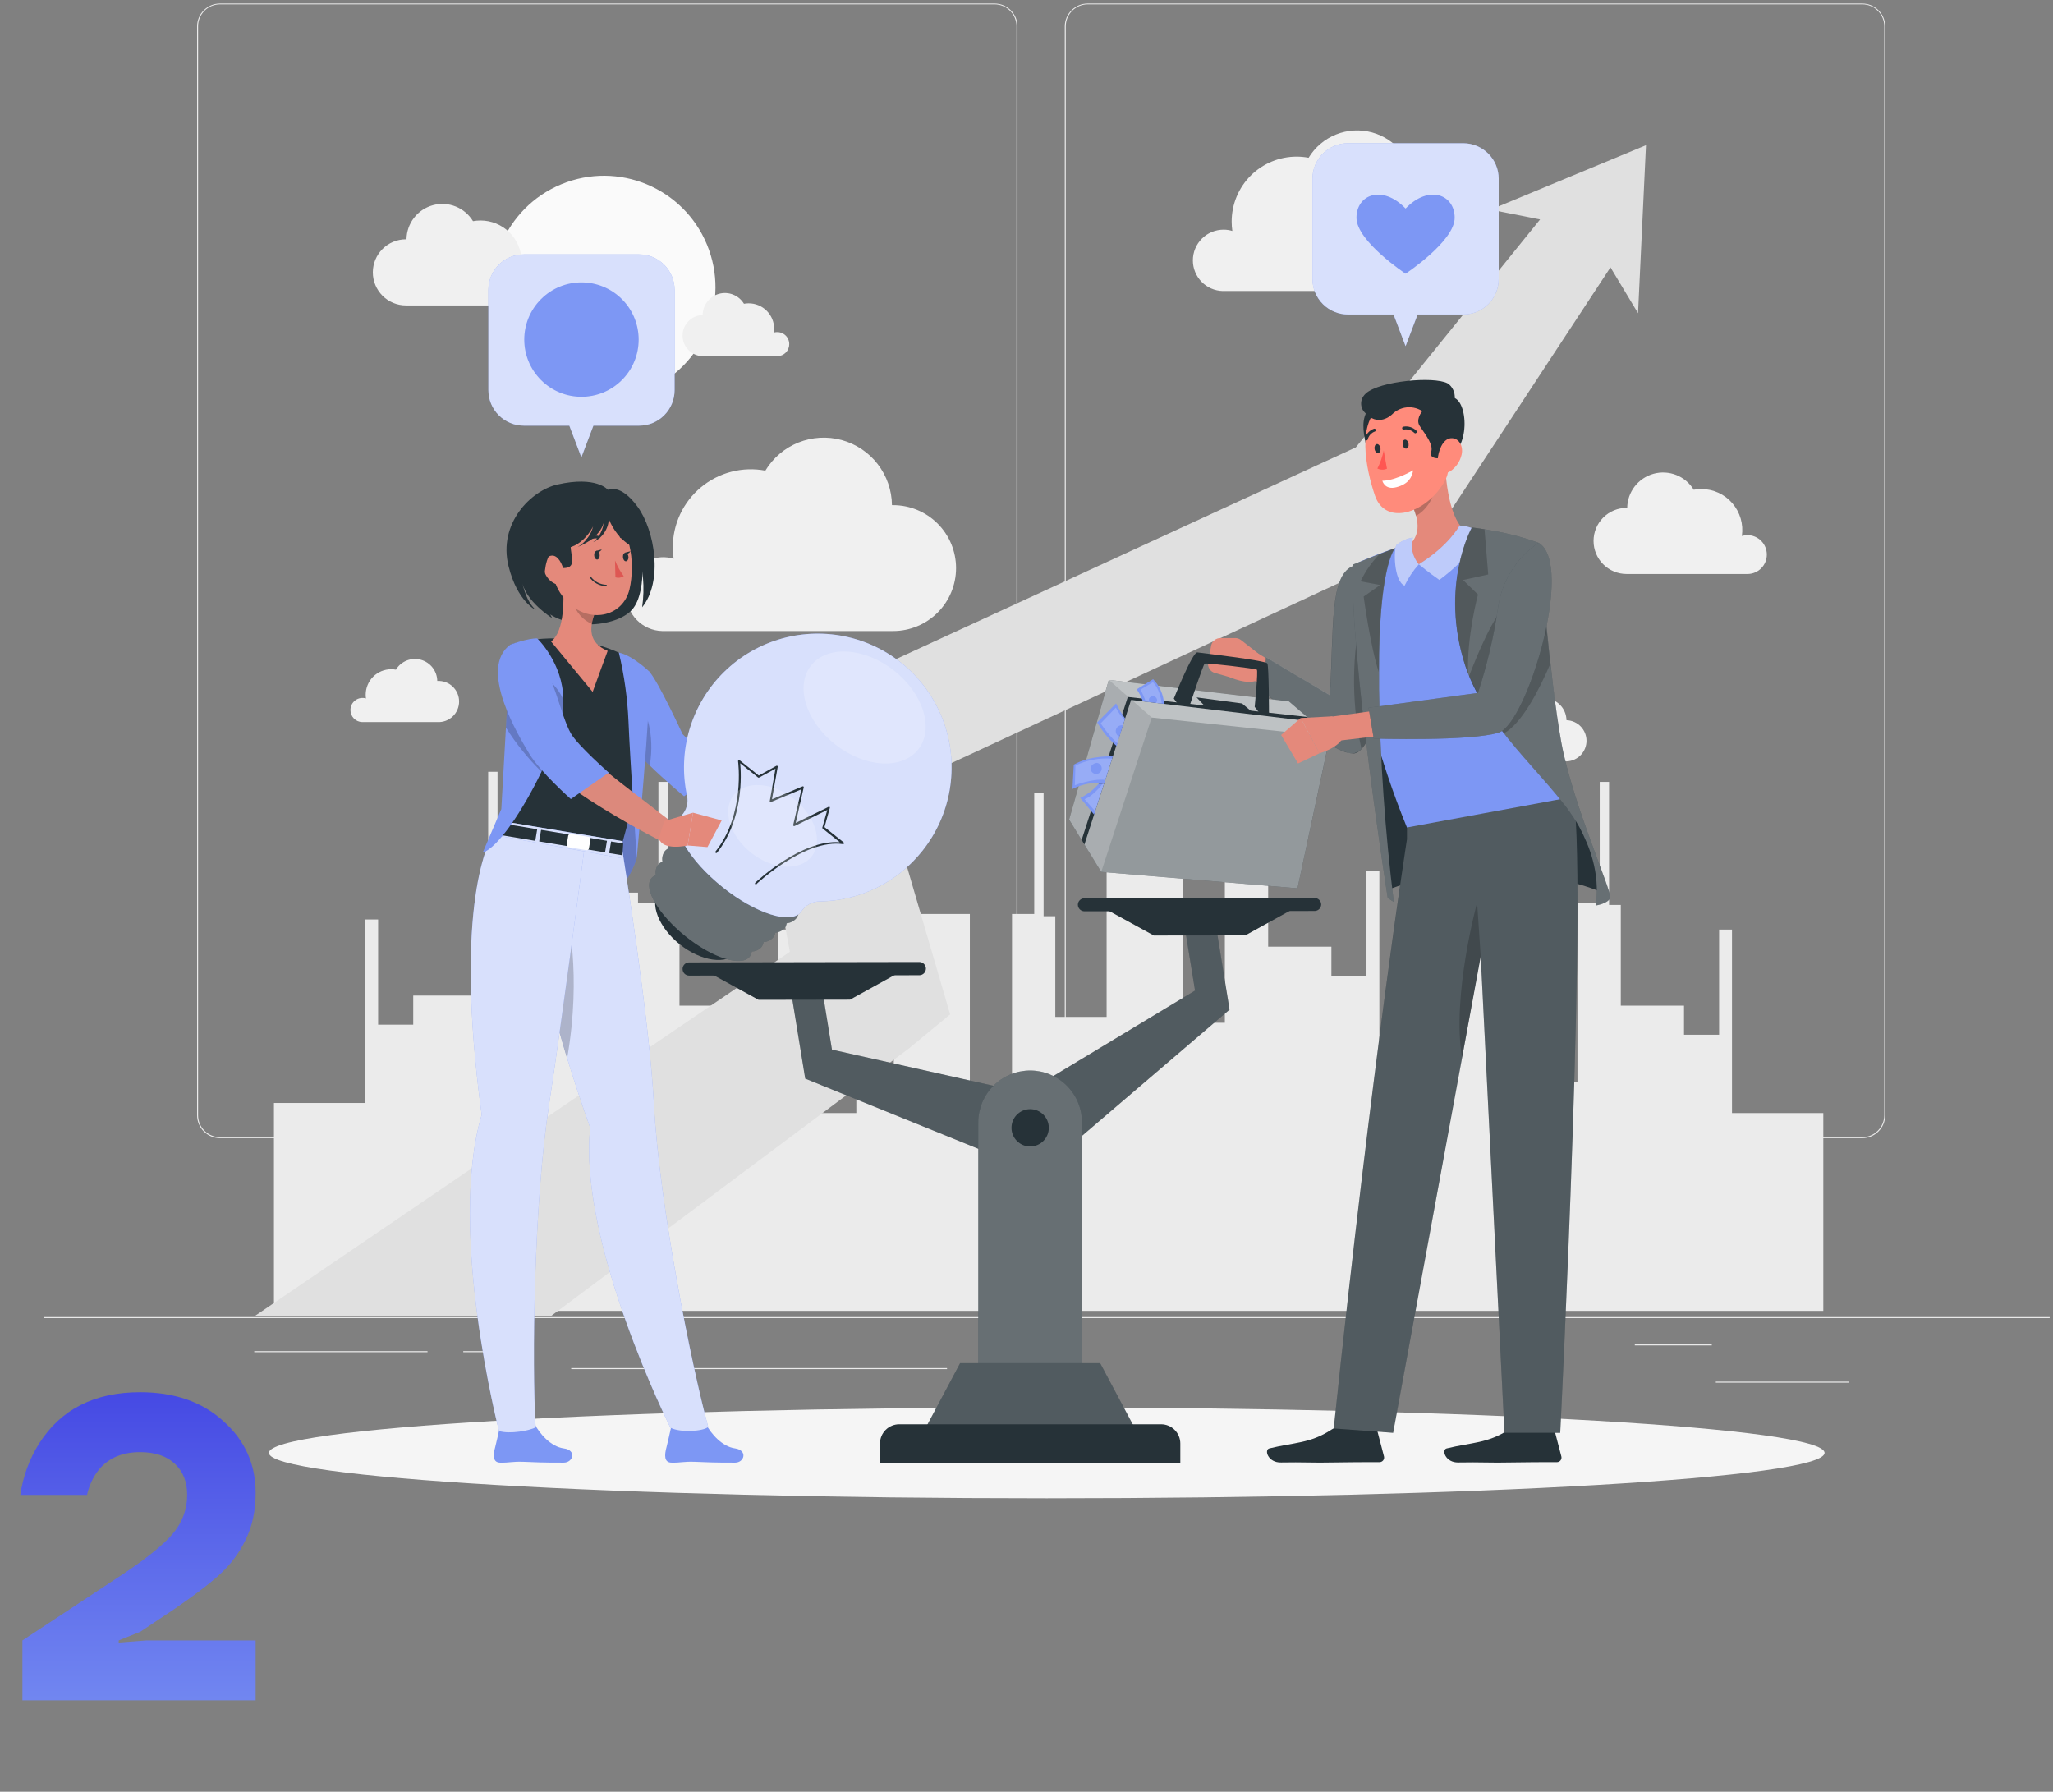 <svg width="267" height="233" viewBox="0 0 267 233" fill="none" xmlns="http://www.w3.org/2000/svg">
<rect x="0" y="0" width="267" height="233" fill="#808080" stroke="none"/>
<path d="M266.565 171.281H5.695V171.412H266.565V171.281Z" fill="#EBEBEB"/>
<path d="M240.426 179.676H223.146V179.806H240.426V179.676Z" fill="#EBEBEB"/>
<path d="M178.506 181.094H173.972V181.224H178.506V181.094Z" fill="#EBEBEB"/>
<path d="M222.624 174.834H212.612V174.964H222.624V174.834Z" fill="#EBEBEB"/>
<path d="M55.599 175.711H33.065V175.841H55.599V175.711Z" fill="#EBEBEB"/>
<path d="M63.552 175.711H60.249V175.841H63.552V175.711Z" fill="#EBEBEB"/>
<path d="M123.165 177.912H74.288V178.043H123.165V177.912Z" fill="#EBEBEB"/>
<path d="M129.347 148.011H28.605C27.816 148.009 27.059 147.695 26.502 147.136C25.944 146.578 25.631 145.821 25.631 145.032V3.416C25.638 2.631 25.954 1.881 26.511 1.328C27.068 0.775 27.82 0.464 28.605 0.463H129.347C130.137 0.463 130.895 0.777 131.454 1.335C132.013 1.894 132.327 2.652 132.327 3.442V145.032C132.327 145.822 132.013 146.579 131.454 147.138C130.895 147.697 130.137 148.011 129.347 148.011ZM28.605 0.567C27.85 0.569 27.127 0.869 26.594 1.403C26.061 1.938 25.761 2.661 25.761 3.416V145.032C25.761 145.786 26.061 146.51 26.594 147.044C27.127 147.578 27.85 147.879 28.605 147.88H129.347C130.102 147.879 130.826 147.578 131.36 147.044C131.894 146.51 132.195 145.787 132.196 145.032V3.416C132.195 2.661 131.894 1.937 131.36 1.403C130.826 0.869 130.102 0.569 129.347 0.567H28.605Z" fill="#EBEBEB"/>
<path d="M242.204 148.011H141.457C140.667 148.009 139.91 147.695 139.352 147.137C138.793 146.578 138.479 145.821 138.478 145.032V3.416C138.486 2.631 138.803 1.881 139.361 1.328C139.918 0.775 140.671 0.464 141.457 0.463H242.204C242.988 0.466 243.739 0.777 244.295 1.33C244.851 1.883 245.166 2.632 245.173 3.416V145.032C245.173 145.82 244.861 146.576 244.304 147.134C243.748 147.693 242.993 148.008 242.204 148.011ZM141.457 0.567C140.702 0.569 139.978 0.869 139.444 1.403C138.91 1.937 138.609 2.661 138.608 3.416V145.032C138.609 145.787 138.91 146.51 139.444 147.044C139.978 147.578 140.702 147.879 141.457 147.88H242.204C242.96 147.879 243.683 147.578 244.217 147.044C244.751 146.51 245.052 145.787 245.053 145.032V3.416C245.052 2.661 244.751 1.937 244.217 1.403C243.683 0.869 242.96 0.569 242.204 0.567H141.457Z" fill="#EBEBEB"/>
<path d="M237.128 170.473V144.746H225.253V120.886H223.578V134.561H219.013V130.779H210.79V117.683H209.267V101.681H208.051V117.391H205.156V140.671H199.677V117.391H189.78V137.081H179.392V113.217H177.717V126.892H173.152V123.109H164.93V110.019H163.406V94.012H162.19V109.727H159.295V133.007H153.817V109.727H143.919V132.245H137.246V119.149H135.723V103.147H134.507V118.857H131.617V142.137H126.133V118.857H116.241V142.137H111.368V144.746H102.832V120.886H101.157V134.561H96.592V130.779H88.37V117.683H86.846V101.681H85.63V117.391H82.975V116.081H73.077V117.391H67.599V116.081H64.704V100.366H63.488V116.373H61.964V129.469H53.742V133.252H49.176V119.572H47.502V143.436H35.627V170.473H237.128Z" fill="#EBEBEB"/>
<path d="M84.096 50.754C91.494 47.69 95.007 39.208 91.943 31.81C88.879 24.412 80.397 20.899 72.999 23.963C65.601 27.027 62.088 35.509 65.152 42.907C68.216 50.305 76.698 53.818 84.096 50.754Z" fill="#FAFAFA"/>
<path d="M71.022 37.194C71.022 36.525 70.757 35.884 70.284 35.412C69.811 34.939 69.171 34.674 68.502 34.674C68.257 34.675 68.012 34.712 67.777 34.783C67.815 34.526 67.834 34.266 67.834 34.006C67.833 32.591 67.27 31.235 66.269 30.235C65.268 29.235 63.912 28.674 62.497 28.674C62.168 28.674 61.84 28.704 61.516 28.762C60.99 27.897 60.197 27.226 59.257 26.851C58.317 26.476 57.28 26.418 56.303 26.684C55.326 26.95 54.462 27.527 53.842 28.327C53.222 29.128 52.879 30.108 52.866 31.121H52.787C51.647 31.121 50.554 31.573 49.748 32.38C48.941 33.186 48.488 34.279 48.488 35.42C48.488 36.56 48.941 37.653 49.748 38.46C50.554 39.266 51.647 39.719 52.787 39.719H68.575C69.232 39.7 69.855 39.425 70.312 38.954C70.769 38.482 71.024 37.85 71.022 37.194Z" fill="#F0F0F0"/>
<path d="M229.782 72.114C229.782 71.783 229.717 71.456 229.59 71.15C229.463 70.844 229.278 70.566 229.044 70.332C228.81 70.098 228.532 69.913 228.226 69.786C227.921 69.659 227.593 69.594 227.262 69.594C227.016 69.594 226.772 69.629 226.537 69.699C226.649 68.941 226.596 68.168 226.381 67.432C226.167 66.696 225.797 66.016 225.296 65.436C224.795 64.857 224.174 64.392 223.477 64.075C222.78 63.757 222.023 63.593 221.257 63.594C220.928 63.594 220.599 63.625 220.276 63.688C219.75 62.823 218.957 62.152 218.017 61.777C217.076 61.402 216.039 61.343 215.063 61.609C214.086 61.876 213.222 62.453 212.602 63.253C211.982 64.054 211.639 65.034 211.625 66.046H211.547C210.407 66.046 209.313 66.499 208.507 67.306C207.701 68.112 207.248 69.205 207.248 70.346C207.248 71.486 207.701 72.579 208.507 73.385C209.313 74.192 210.407 74.645 211.547 74.645H227.335C227.993 74.627 228.618 74.352 229.075 73.879C229.532 73.406 229.786 72.772 229.782 72.114Z" fill="#F0F0F0"/>
<path d="M155.137 33.854C155.138 32.797 155.559 31.783 156.308 31.035C157.056 30.288 158.07 29.868 159.128 29.868C159.515 29.867 159.9 29.924 160.271 30.035C160.212 29.629 160.182 29.219 160.182 28.809C160.183 26.571 161.073 24.424 162.656 22.841C164.239 21.259 166.385 20.369 168.624 20.367C169.149 20.368 169.673 20.417 170.189 20.514C171.02 19.143 172.274 18.081 173.762 17.487C175.25 16.893 176.892 16.799 178.438 17.221C179.984 17.642 181.35 18.555 182.331 19.823C183.312 21.09 183.854 22.642 183.874 24.244H183.994C185.798 24.244 187.528 24.96 188.803 26.236C190.078 27.511 190.795 29.241 190.795 31.045C190.795 32.849 190.078 34.578 188.803 35.854C187.528 37.129 185.798 37.846 183.994 37.846H159.013C157.974 37.818 156.986 37.386 156.262 36.64C155.538 35.894 155.134 34.894 155.137 33.854Z" fill="#F0F0F0"/>
<path d="M81.452 77.258C81.452 76.512 81.626 75.776 81.961 75.109C82.295 74.443 82.781 73.863 83.378 73.417C83.976 72.97 84.67 72.67 85.404 72.539C86.139 72.407 86.893 72.45 87.609 72.661C87.538 72.174 87.501 71.683 87.499 71.19C87.497 69.696 87.825 68.22 88.459 66.867C89.093 65.515 90.018 64.319 91.168 63.365C92.317 62.411 93.663 61.722 95.11 61.349C96.557 60.975 98.068 60.926 99.536 61.204C100.532 59.55 102.041 58.267 103.833 57.549C105.625 56.831 107.602 56.717 109.465 57.224C111.327 57.732 112.973 58.833 114.153 60.361C115.333 61.889 115.982 63.761 116.002 65.691H116.153C118.324 65.691 120.406 66.553 121.941 68.089C123.477 69.624 124.339 71.706 124.339 73.877C124.339 76.048 123.477 78.13 121.941 79.665C120.406 81.201 118.324 82.063 116.153 82.063H86.111C84.861 82.029 83.674 81.507 82.803 80.609C81.933 79.712 81.448 78.509 81.452 77.258Z" fill="#F0F0F0"/>
<path d="M102.645 44.742C102.644 44.501 102.587 44.263 102.479 44.047C102.37 43.831 102.213 43.644 102.02 43.499C101.827 43.354 101.604 43.255 101.366 43.211C101.129 43.167 100.885 43.179 100.652 43.245C100.673 43.086 100.684 42.925 100.684 42.765C100.684 42.329 100.599 41.897 100.432 41.494C100.266 41.091 100.022 40.725 99.713 40.417C99.405 40.108 99.039 39.864 98.636 39.697C98.233 39.531 97.801 39.446 97.365 39.446C97.161 39.447 96.956 39.466 96.755 39.504C96.429 38.965 95.937 38.547 95.352 38.313C94.767 38.079 94.122 38.042 93.514 38.208C92.907 38.373 92.37 38.733 91.985 39.231C91.6 39.73 91.388 40.34 91.381 40.97H91.329C90.64 41 89.99 41.295 89.513 41.793C89.037 42.291 88.77 42.954 88.77 43.644C88.77 44.333 89.037 44.996 89.513 45.494C89.99 45.992 90.64 46.287 91.329 46.318H101.122C101.532 46.307 101.921 46.136 102.205 45.841C102.49 45.546 102.648 45.152 102.645 44.742Z" fill="#F0F0F0"/>
<path d="M45.576 92.325C45.576 92.081 45.634 91.84 45.743 91.622C45.853 91.404 46.013 91.214 46.209 91.069C46.405 90.923 46.633 90.826 46.874 90.784C47.114 90.742 47.361 90.757 47.595 90.828C47.572 90.667 47.56 90.505 47.559 90.343C47.559 89.907 47.645 89.476 47.812 89.074C47.978 88.671 48.223 88.306 48.531 87.998C48.839 87.69 49.205 87.447 49.608 87.28C50.01 87.114 50.442 87.029 50.877 87.03C51.082 87.028 51.287 87.047 51.487 87.087C51.815 86.549 52.308 86.132 52.892 85.899C53.477 85.666 54.122 85.63 54.729 85.796C55.336 85.961 55.873 86.32 56.259 86.817C56.644 87.314 56.858 87.924 56.867 88.553H56.914C57.275 88.537 57.635 88.594 57.974 88.722C58.312 88.849 58.621 89.043 58.882 89.293C59.143 89.543 59.351 89.843 59.493 90.175C59.635 90.508 59.708 90.865 59.708 91.227C59.708 91.588 59.635 91.946 59.493 92.278C59.351 92.611 59.143 92.911 58.882 93.161C58.621 93.411 58.312 93.605 57.974 93.732C57.635 93.859 57.275 93.917 56.914 93.901H47.1C46.69 93.89 46.301 93.719 46.016 93.424C45.731 93.13 45.573 92.735 45.576 92.325Z" fill="#F0F0F0"/>
<path d="M192.441 97.438C192.441 97.023 192.606 96.625 192.9 96.331C193.193 96.038 193.592 95.873 194.007 95.873C194.159 95.871 194.31 95.894 194.455 95.941C194.432 95.78 194.42 95.618 194.419 95.455C194.419 95.02 194.505 94.588 194.671 94.186C194.838 93.784 195.083 93.418 195.391 93.111C195.699 92.803 196.065 92.559 196.468 92.393C196.87 92.227 197.302 92.141 197.737 92.142C197.942 92.141 198.146 92.159 198.348 92.194C198.675 91.657 199.168 91.24 199.752 91.007C200.337 90.774 200.982 90.737 201.589 90.903C202.196 91.068 202.733 91.427 203.119 91.924C203.504 92.422 203.718 93.031 203.727 93.66H203.774C204.462 93.691 205.113 93.986 205.589 94.484C206.066 94.982 206.332 95.645 206.332 96.334C206.332 97.024 206.066 97.687 205.589 98.185C205.113 98.683 204.462 98.978 203.774 99.008H193.965C193.556 98.997 193.168 98.827 192.883 98.534C192.598 98.24 192.44 97.847 192.441 97.438Z" fill="#F0F0F0"/>
<path d="M209.45 34.768L187.141 68.733L186.16 70.225L184.219 71.128L115.182 103.21L122.007 126.573L123.567 131.916L118.156 136.382L71.581 171.203H33.045L102.723 123.777L98.502 100.794L97.355 94.538L102.749 92.055L176.33 58.178L200.294 28.538L193.861 27.265L214.068 18.881L213.034 40.736L209.45 34.768Z" fill="#E0E0E0"/>
<path d="M136.131 194.843C192 194.843 237.291 192.199 237.291 188.937C237.291 185.675 192 183.031 136.131 183.031C80.262 183.031 34.971 185.675 34.971 188.937C34.971 192.199 80.262 194.843 136.131 194.843Z" fill="#F5F5F5"/>
<path d="M157.902 118.936L153.916 119.582L155.418 128.817L133.349 142.127L108.201 136.497L106.698 127.262L102.707 127.909L104.721 140.269L134.94 152.52L134.956 152.64L135.044 152.562L135.154 152.609L135.133 152.489L159.91 131.296L157.902 118.936Z" fill="#263238"/>
<path opacity="0.2" d="M157.902 118.936L153.916 119.582L155.418 128.817L133.349 142.127L108.201 136.497L106.698 127.262L102.707 127.909L104.721 140.269L134.94 152.52L134.956 152.64L135.044 152.562L135.154 152.609L135.133 152.489L159.91 131.296L157.902 118.936Z" fill="white"/>
<path d="M161.951 121.643L150.06 121.658L143.179 117.886L168.822 117.85L161.951 121.643Z" fill="#263238"/>
<path d="M170.967 118.465L141.04 118.507C140.811 118.507 140.592 118.416 140.431 118.255C140.269 118.093 140.179 117.874 140.179 117.646C140.184 117.423 140.277 117.21 140.437 117.054C140.596 116.898 140.811 116.811 141.034 116.811L170.961 116.77C171.19 116.771 171.408 116.862 171.57 117.023C171.732 117.184 171.825 117.402 171.827 117.63C171.821 117.854 171.727 118.066 171.566 118.222C171.406 118.378 171.19 118.465 170.967 118.465Z" fill="#263238"/>
<path d="M98.653 130.021L110.549 130L117.415 126.207L91.772 126.249L98.653 130.021Z" fill="#263238"/>
<path d="M89.632 126.87L119.559 126.823C119.787 126.822 120.005 126.731 120.167 126.57C120.328 126.408 120.419 126.19 120.42 125.962C120.42 125.734 120.329 125.515 120.168 125.354C120.007 125.192 119.788 125.102 119.559 125.102L89.627 125.154C89.514 125.154 89.403 125.176 89.299 125.219C89.194 125.263 89.1 125.326 89.02 125.406C88.941 125.486 88.878 125.581 88.835 125.686C88.792 125.79 88.771 125.902 88.772 126.015C88.772 126.127 88.794 126.239 88.837 126.343C88.88 126.447 88.944 126.542 89.024 126.621C89.104 126.701 89.199 126.764 89.303 126.807C89.408 126.849 89.52 126.871 89.632 126.87Z" fill="#263238"/>
<path d="M140.716 179.749H127.229V145.956C127.231 144.167 127.942 142.453 129.207 141.189C130.472 139.925 132.187 139.215 133.976 139.215C135.763 139.215 137.478 139.925 138.742 141.189C140.006 142.453 140.716 144.168 140.716 145.956V179.749Z" fill="#263238"/>
<path opacity="0.3" d="M140.716 179.749H127.229V145.956C127.231 144.167 127.942 142.453 129.207 141.189C130.472 139.925 132.187 139.215 133.976 139.215C135.763 139.215 137.478 139.925 138.742 141.189C140.006 142.453 140.716 144.168 140.716 145.956V179.749Z" fill="white"/>
<path d="M147.869 186.266H120.076L124.866 177.271H143.08L147.869 186.266Z" fill="#263238"/>
<path opacity="0.2" d="M147.869 186.266H120.076L124.866 177.271H143.08L147.869 186.266Z" fill="white"/>
<path d="M116.951 185.217H150.999C151.664 185.217 152.301 185.481 152.77 185.95C153.24 186.42 153.504 187.057 153.504 187.721V190.215H114.446V187.721C114.446 187.057 114.71 186.42 115.18 185.95C115.649 185.481 116.286 185.217 116.951 185.217Z" fill="#263238"/>
<path d="M133.975 149.09C135.315 149.09 136.401 148.004 136.401 146.664C136.401 145.324 135.315 144.238 133.975 144.238C132.635 144.238 131.549 145.324 131.549 146.664C131.549 148.004 132.635 149.09 133.975 149.09Z" fill="#263238"/>
<path d="M175.308 18.625H190.297C191.521 18.625 192.694 19.111 193.559 19.976C194.424 20.841 194.91 22.014 194.91 23.237V36.281C194.91 36.887 194.791 37.487 194.56 38.047C194.328 38.607 193.989 39.117 193.561 39.545C193.132 39.974 192.624 40.314 192.064 40.547C191.504 40.779 190.904 40.898 190.297 40.898H184.365L182.8 45.015L181.235 40.898H175.308C174.083 40.898 172.909 40.412 172.043 39.546C171.177 38.68 170.69 37.505 170.69 36.281V23.237C170.69 22.631 170.81 22.031 171.042 21.471C171.274 20.911 171.614 20.402 172.043 19.974C172.472 19.546 172.981 19.206 173.541 18.975C174.101 18.743 174.702 18.624 175.308 18.625Z" fill="#7D97F4"/>
<path opacity="0.7" d="M175.308 18.625H190.297C191.521 18.625 192.694 19.111 193.559 19.976C194.424 20.841 194.91 22.014 194.91 23.237V36.281C194.91 36.887 194.791 37.487 194.56 38.047C194.328 38.607 193.989 39.117 193.561 39.545C193.132 39.974 192.624 40.314 192.064 40.547C191.504 40.779 190.904 40.898 190.297 40.898H184.365L182.8 45.015L181.235 40.898H175.308C174.083 40.898 172.909 40.412 172.043 39.546C171.177 38.68 170.69 37.505 170.69 36.281V23.237C170.69 22.631 170.81 22.031 171.042 21.471C171.274 20.911 171.614 20.402 172.043 19.974C172.472 19.546 172.981 19.206 173.541 18.975C174.101 18.743 174.702 18.624 175.308 18.625Z" fill="white"/>
<path d="M182.8 27.118C179.79 23.987 176.414 25.276 176.414 28.323C176.414 31.37 182.8 35.591 182.8 35.591C182.8 35.591 189.186 31.375 189.186 28.323C189.186 25.271 185.811 23.987 182.8 27.118Z" fill="#7D97F4"/>
<path d="M83.122 33.082H68.132C67.526 33.081 66.926 33.2 66.365 33.432C65.805 33.663 65.296 34.003 64.867 34.431C64.439 34.859 64.098 35.368 63.866 35.928C63.634 36.488 63.515 37.088 63.515 37.694V50.738C63.515 51.962 64.001 53.137 64.867 54.003C65.733 54.869 66.907 55.355 68.132 55.355H74.043L75.609 59.472L77.174 55.355H83.122C83.728 55.355 84.328 55.236 84.888 55.004C85.448 54.771 85.956 54.431 86.385 54.002C86.813 53.574 87.153 53.065 87.384 52.504C87.616 51.944 87.734 51.344 87.734 50.738V37.694C87.734 37.089 87.615 36.489 87.383 35.929C87.151 35.37 86.811 34.861 86.383 34.433C85.955 34.005 85.446 33.665 84.887 33.433C84.327 33.201 83.727 33.082 83.122 33.082Z" fill="#7D97F4"/>
<path opacity="0.7" d="M83.122 33.082H68.132C67.526 33.081 66.926 33.2 66.365 33.432C65.805 33.663 65.296 34.003 64.867 34.431C64.439 34.859 64.098 35.368 63.866 35.928C63.634 36.488 63.515 37.088 63.515 37.694V50.738C63.515 51.962 64.001 53.137 64.867 54.003C65.733 54.869 66.907 55.355 68.132 55.355H74.043L75.609 59.472L77.174 55.355H83.122C83.728 55.355 84.328 55.236 84.888 55.004C85.448 54.771 85.956 54.431 86.385 54.002C86.813 53.574 87.153 53.065 87.384 52.504C87.616 51.944 87.734 51.344 87.734 50.738V37.694C87.734 37.089 87.615 36.489 87.383 35.929C87.151 35.37 86.811 34.861 86.383 34.433C85.955 34.005 85.446 33.665 84.887 33.433C84.327 33.201 83.727 33.082 83.122 33.082Z" fill="white"/>
<path d="M74.847 47.483C74.748 47.483 74.65 47.462 74.559 47.42C74.469 47.379 74.389 47.318 74.325 47.243L71.403 43.805C71.286 43.666 71.228 43.487 71.243 43.306C71.257 43.125 71.343 42.957 71.481 42.839C71.62 42.722 71.799 42.664 71.98 42.679C72.161 42.693 72.329 42.779 72.447 42.918L74.847 45.745L78.807 41.081C78.864 41.009 78.934 40.949 79.015 40.905C79.095 40.861 79.183 40.833 79.275 40.824C79.366 40.815 79.458 40.824 79.546 40.851C79.634 40.878 79.715 40.922 79.785 40.982C79.855 41.041 79.912 41.114 79.954 41.196C79.995 41.278 80.02 41.367 80.026 41.458C80.032 41.55 80.019 41.642 79.989 41.728C79.959 41.815 79.912 41.895 79.85 41.963L75.374 47.243C75.308 47.318 75.227 47.379 75.136 47.42C75.046 47.462 74.947 47.483 74.847 47.483Z" fill="white"/>
<path d="M80.882 49.423C83.788 46.517 83.788 41.807 80.882 38.901C77.977 35.996 73.266 35.996 70.361 38.901C67.455 41.807 67.455 46.517 70.361 49.423C73.266 52.328 77.977 52.328 80.882 49.423Z" fill="#7D97F4"/>
<path d="M164.106 87.915L164.304 85.505L161.393 83.23C161.18 83.064 160.917 82.974 160.647 82.975H158.706C158.422 82.976 158.147 83.076 157.929 83.258C157.711 83.44 157.563 83.692 157.511 83.971L157.125 86.126C157.071 86.423 157.13 86.729 157.29 86.985C157.45 87.241 157.7 87.427 157.991 87.508L159.812 88.03C159.866 88.045 159.918 88.065 159.968 88.088C160.417 88.26 163.193 89.413 164.106 87.915Z" fill="#E4897B"/>
<path d="M168.906 88.063L163.277 84.797L162.39 88.037L167.586 91.277L168.906 88.063Z" fill="#E4897B"/>
<path d="M180.426 76.636C181.25 78.874 180.139 95.648 176.555 97.829C174.139 99.306 164.294 89.81 164.294 89.81L164.649 85.485L172.96 90.42C173.482 81.248 172.96 75.06 175.845 73.647L180.426 76.636Z" fill="#263238"/>
<path opacity="0.3" d="M180.133 87.332C179.57 91.584 178.568 95.815 177.06 97.396C176.906 97.558 176.731 97.699 176.538 97.814C176.323 97.912 176.09 97.966 175.854 97.973C175.617 97.979 175.381 97.937 175.161 97.85C171.608 96.853 164.304 89.794 164.304 89.794L164.658 85.469L172.97 90.405C173.492 81.233 172.97 75.045 175.855 73.631L180.425 76.636C180.843 77.747 180.765 82.553 180.133 87.332Z" fill="white"/>
<path opacity="0.2" d="M180.134 87.332C179.57 91.585 178.569 95.816 177.061 97.397C175.856 91.904 175.782 86.224 176.842 80.701L180.134 87.332Z" fill="black"/>
<path d="M208.204 115.981C208.204 115.981 195.16 110.242 180.551 115.679C180.551 115.679 176.758 84.745 176.852 80.472C176.946 76.199 199.59 76.418 199.59 76.418C199.59 76.418 200.732 88.814 202.527 96.244C204.322 103.674 208.887 114.505 208.204 115.981Z" fill="#263238"/>
<path d="M174.144 185.591L178.678 185.471C178.759 185.469 178.839 185.495 178.905 185.544C178.97 185.593 179.017 185.663 179.038 185.742L179.992 189.394C180.015 189.482 180.018 189.575 180 189.664C179.982 189.753 179.944 189.837 179.889 189.91C179.833 189.982 179.762 190.041 179.681 190.082C179.599 190.123 179.51 190.145 179.419 190.146C177.785 190.146 175.417 190.146 173.361 190.187C170.961 190.25 169.432 190.13 166.61 190.187C164.909 190.234 164.372 188.528 165.081 188.356C168.3 187.563 170.408 187.719 173.152 185.919C173.447 185.722 173.79 185.608 174.144 185.591Z" fill="#263238"/>
<path d="M197.21 185.591L201.744 185.471C201.826 185.469 201.906 185.495 201.971 185.544C202.036 185.593 202.083 185.663 202.104 185.742L203.059 189.394C203.083 189.482 203.086 189.574 203.069 189.664C203.052 189.753 203.014 189.837 202.959 189.91C202.904 189.982 202.833 190.041 202.752 190.082C202.671 190.123 202.581 190.145 202.49 190.146C200.852 190.146 198.483 190.146 196.427 190.187C194.027 190.25 192.499 190.13 189.681 190.187C187.975 190.234 187.438 188.528 188.147 188.356C191.372 187.563 193.474 187.719 196.219 185.919C196.513 185.722 196.856 185.609 197.21 185.591Z" fill="#263238"/>
<path d="M204.478 102.516C206.659 111.97 202.912 186.328 202.912 186.328H195.665L192.572 124.361L181.182 186.328L173.455 185.764C178.506 137.764 182.977 109.105 182.977 109.105V105.453L204.478 102.516Z" fill="#263238"/>
<path opacity="0.2" d="M173.455 185.763L181.187 186.326L190.146 137.544L192.572 124.36L195.665 186.326H202.912C202.912 186.326 206.659 111.968 204.478 102.52L182.982 105.478V109.13C182.982 109.13 178.511 137.758 173.455 185.763Z" fill="white"/>
<path d="M201.41 91.382C201.535 91.982 201.66 92.566 201.785 93.13L201.989 94.022C202.135 94.643 202.276 95.253 202.417 95.832C202.49 96.125 202.558 96.417 202.631 96.699C203.46 100.106 204.149 102.579 204.311 103.674L182.977 107.608C181.996 105.219 181.156 102.912 180.436 100.763C180.347 100.502 180.258 100.241 180.18 99.98C179.998 99.433 179.831 98.895 179.658 98.363C179.575 98.092 179.497 97.841 179.413 97.549C179.257 97.027 179.105 96.505 178.964 95.984C178.886 95.697 178.808 95.415 178.74 95.133C175.041 81.208 176.518 73.22 176.518 73.22C178.093 72.488 179.712 71.852 181.364 71.316C181.709 71.196 182.069 71.097 182.408 70.987C185.398 70.257 188.427 69.7 191.481 69.318C192.06 69.239 192.644 69.177 193.224 69.125H193.307C193.999 69.065 194.696 69.145 195.356 69.361C196.016 69.576 196.626 69.922 197.149 70.378C197.673 70.835 198.099 71.391 198.402 72.016C198.706 72.641 198.881 73.32 198.916 74.013C199.078 76.899 199.38 79.752 199.761 82.429C200.163 85.299 200.658 88.022 201.18 90.5C201.222 90.73 201.269 90.954 201.316 91.173L201.41 91.382Z" fill="#7D97F4"/>
<path d="M187.898 59.211C187.94 62.294 188.472 67.814 190.809 69.207C190.809 69.207 185.957 73.35 184.548 73.381C183.557 73.381 182.18 71.696 182.18 71.696C185.122 70.027 184.554 67.627 183.562 65.508L187.898 59.211Z" fill="#E4897B"/>
<path opacity="0.2" d="M186.129 61.777L183.557 65.503C183.799 66.006 183.996 66.53 184.146 67.068C185.294 66.546 186.645 64.71 186.51 63.363C186.479 62.816 186.35 62.279 186.129 61.777Z" fill="black"/>
<path d="M184.521 73.386C184.521 73.386 185.768 74.43 187.193 75.416C188.789 74.242 192.483 71.206 191.92 69.056C191.575 68.461 189.833 68.336 189.833 68.336C189.833 68.336 188.429 70.986 184.521 73.386Z" fill="#7D97F4"/>
<path d="M184.522 73.386C183.774 74.22 183.15 75.156 182.67 76.167C181.245 75.546 181.224 71.383 181.626 70.856C182.238 70.365 182.965 70.038 183.739 69.906C183.576 70.506 183.561 71.137 183.698 71.743C183.834 72.35 184.117 72.914 184.522 73.386Z" fill="#7D97F4"/>
<g opacity="0.5">
<path d="M184.521 73.386C184.521 73.386 185.768 74.43 187.193 75.416C188.789 74.242 192.483 71.206 191.92 69.056C191.575 68.461 189.833 68.336 189.833 68.336C189.833 68.336 188.429 70.986 184.521 73.386Z" fill="white"/>
<path d="M184.522 73.386C183.774 74.22 183.15 75.156 182.67 76.167C181.245 75.546 181.224 71.383 181.626 70.856C182.238 70.365 182.965 70.038 183.739 69.906C183.576 70.506 183.561 71.137 183.698 71.743C183.834 72.35 184.117 72.914 184.522 73.386Z" fill="white"/>
</g>
<path d="M209.414 116.759C209.127 117.52 207.536 117.755 207.536 117.755C208.136 113.399 206.643 109.929 205.449 107.644C202.47 102.051 194.111 95.748 190.955 87.635C190.814 87.286 190.689 86.936 190.574 86.592C187.172 76.157 191.43 68.592 191.43 68.592C192.003 68.665 192.562 68.743 193.089 68.832C193.49 68.894 193.876 68.967 194.247 69.035C196.247 69.385 198.213 69.908 200.122 70.6C200.122 70.6 201.577 88.491 203.059 96.562C204.541 104.634 209.696 116.002 209.414 116.759Z" fill="#263238"/>
<path opacity="0.3" d="M209.414 116.759C209.127 117.52 207.536 117.755 207.536 117.755C208.136 113.399 206.643 109.929 205.449 107.644C203.487 103.966 199.188 99.974 195.598 95.367C193.75 93.109 192.228 90.603 191.075 87.922C191.028 87.828 190.991 87.729 190.955 87.635C190.814 87.286 190.689 86.936 190.574 86.592C187.172 76.157 191.43 68.592 191.43 68.592C192.003 68.665 192.562 68.743 193.089 68.832C193.49 68.894 193.876 68.967 194.247 69.035C196.247 69.385 198.213 69.908 200.122 70.6C200.122 70.6 200.471 74.858 200.993 80.159C201.191 82.126 201.41 84.239 201.65 86.331C202.083 90.145 202.569 93.891 203.059 96.562C204.53 104.618 209.696 116.002 209.414 116.759Z" fill="white"/>
<path opacity="0.2" d="M192.218 77.315C192.218 77.315 190.726 82.851 190.934 87.635C190.793 87.286 190.668 86.936 190.553 86.592C187.152 76.157 191.409 68.592 191.409 68.592C191.983 68.665 192.541 68.743 193.068 68.832L193.548 74.707L190.272 75.427L192.218 77.315Z" fill="black"/>
<path d="M180.479 116.779L181.272 117.301C180.128 108.112 179.487 98.867 179.352 89.607C179.352 88.84 179.352 88.105 179.352 87.4C179.321 73.976 181.288 71.44 181.439 71.289L179.435 72.04L175.966 73.412C175.465 84.896 180.479 116.779 180.479 116.779Z" fill="#263238"/>
<path opacity="0.3" d="M180.479 116.779L181.272 117.301C180.128 108.112 179.487 98.867 179.352 89.607C179.352 88.84 179.352 88.105 179.352 87.4C179.321 73.976 181.288 71.44 181.439 71.289L179.435 72.04L175.966 73.412C175.465 84.896 180.479 116.779 180.479 116.779Z" fill="white"/>
<path opacity="0.2" d="M179.492 76.079L177.348 77.576C177.348 77.576 178.219 84.103 179.32 87.4C179.289 73.976 181.256 71.44 181.407 71.289L179.435 72.04C178.413 73.08 177.572 74.282 176.946 75.599L179.492 76.079Z" fill="black"/>
<path opacity="0.1" d="M199.674 78.41C199.876 79.94 200.381 81.414 201.161 82.746C200.999 81.18 200.843 79.646 200.696 78.17C200.342 78.177 199.994 78.258 199.674 78.41Z" fill="black"/>
<path opacity="0.2" d="M190.146 137.545L192.572 124.36L192.103 117.385C192.103 117.385 188.779 129.484 190.146 137.545Z" fill="black"/>
<path d="M177.702 53.628C176.982 55.001 177.447 56.759 177.65 57.896C177.854 59.034 177.995 60.557 179.096 58.674C180.196 56.79 180.264 50.054 177.702 53.628Z" fill="#263238"/>
<path d="M187.929 56.843C188.284 60.73 188.931 61.257 187.282 63.516C184.804 66.912 180.108 68.211 178.814 64.439C177.651 61.022 176.305 54.719 179.858 52.643C180.642 52.183 181.53 51.931 182.439 51.908C183.348 51.885 184.247 52.093 185.054 52.513C185.86 52.933 186.547 53.55 187.049 54.307C187.552 55.064 187.855 55.937 187.929 56.843Z" fill="#FF8B7B"/>
<path d="M187.94 59.507C185.936 59.883 186.035 59.027 186.113 58.813C186.447 57.885 185.592 56.815 184.642 55.401C183.693 53.987 186.395 51.493 188.816 51.66C191.028 51.817 191.289 58.897 187.94 59.507Z" fill="#263238"/>
<path d="M179.779 62.518C179.779 62.518 181.235 62.602 183.781 61.156C183.64 62.085 183.155 62.946 181.616 63.358C180.077 63.77 179.779 62.518 179.779 62.518Z" fill="white"/>
<path d="M190.083 59.142C189.881 60.021 189.351 60.791 188.601 61.291C187.641 61.897 186.916 60.978 186.978 59.789C187.031 58.714 187.599 57.107 188.658 56.992C189.718 56.878 190.354 58.015 190.083 59.142Z" fill="#FF8B7B"/>
<path d="M179.956 58.574C179.791 59.393 179.514 60.185 179.132 60.927C179.326 61.021 179.537 61.072 179.752 61.076C179.968 61.081 180.181 61.039 180.379 60.953L179.956 58.574Z" fill="#FF5652"/>
<path d="M188.503 50.028C187.428 48.927 180.489 49.36 178.032 50.868C176.759 51.645 176.863 52.892 177.38 53.518C179.206 55.73 181.032 53.899 181.032 53.899C181.32 53.605 181.664 53.37 182.043 53.209C182.422 53.048 182.83 52.964 183.242 52.96C183.654 52.957 184.062 53.035 184.444 53.19C184.826 53.344 185.173 53.573 185.467 53.863L189.161 52.047C189.231 51.682 189.207 51.306 189.092 50.953C188.977 50.599 188.775 50.281 188.503 50.028Z" fill="#263238"/>
<path d="M183.186 57.697C183.238 58.02 183.113 58.307 182.899 58.338C182.685 58.37 182.471 58.14 182.419 57.816C182.367 57.493 182.492 57.206 182.701 57.175C182.909 57.143 183.129 57.373 183.186 57.697Z" fill="#263238"/>
<path d="M179.529 58.272C179.587 58.595 179.456 58.882 179.248 58.919C179.039 58.955 178.82 58.715 178.768 58.397C178.716 58.078 178.841 57.786 179.049 57.75C179.258 57.713 179.477 57.953 179.529 58.272Z" fill="#263238"/>
<path d="M184.131 56.342C184.098 56.352 184.062 56.354 184.029 56.346C183.995 56.339 183.963 56.323 183.938 56.3C183.767 56.129 183.559 56 183.33 55.923C183.101 55.846 182.857 55.823 182.618 55.856C182.592 55.867 182.564 55.872 182.536 55.871C182.508 55.87 182.481 55.863 182.456 55.851C182.431 55.838 182.409 55.82 182.391 55.798C182.374 55.776 182.361 55.751 182.355 55.723C182.348 55.696 182.348 55.668 182.353 55.64C182.359 55.613 182.37 55.587 182.387 55.564C182.404 55.542 182.425 55.523 182.449 55.51C182.474 55.496 182.501 55.488 182.529 55.486C182.829 55.433 183.138 55.453 183.43 55.544C183.721 55.634 183.986 55.794 184.204 56.008C184.23 56.029 184.249 56.058 184.26 56.09C184.271 56.122 184.273 56.156 184.265 56.189C184.258 56.222 184.241 56.253 184.217 56.277C184.194 56.301 184.164 56.318 184.131 56.326V56.342Z" fill="#263238"/>
<path d="M177.744 57.27C177.708 57.28 177.67 57.28 177.634 57.27C177.61 57.263 177.587 57.251 177.568 57.235C177.548 57.219 177.532 57.199 177.52 57.177C177.507 57.154 177.5 57.13 177.497 57.105C177.494 57.08 177.497 57.054 177.504 57.03C177.584 56.737 177.733 56.468 177.94 56.245C178.146 56.023 178.403 55.853 178.688 55.752C178.713 55.744 178.738 55.741 178.764 55.743C178.789 55.745 178.814 55.753 178.837 55.765C178.859 55.777 178.879 55.794 178.895 55.814C178.91 55.834 178.922 55.857 178.928 55.882C178.936 55.906 178.938 55.93 178.936 55.955C178.933 55.98 178.926 56.004 178.915 56.025C178.903 56.047 178.887 56.066 178.868 56.082C178.849 56.098 178.827 56.11 178.803 56.117C178.574 56.2 178.37 56.34 178.208 56.522C178.046 56.704 177.931 56.923 177.874 57.16C177.863 57.188 177.846 57.212 177.823 57.231C177.8 57.25 177.773 57.264 177.744 57.27Z" fill="#263238"/>
<path d="M167.628 91.215L144.202 88.418L139.047 106.59L143.221 113.383L168.744 115.517L172.96 95.79L167.628 91.215Z" fill="#263238"/>
<path opacity="0.5" d="M139.047 106.585L140.669 109.235L141.035 109.825L143.221 113.383L168.744 115.517L172.955 95.79L170.68 93.839L169.981 93.234L167.628 91.215L144.202 88.418L139.047 106.585Z" fill="white"/>
<path opacity="0.4" d="M172.954 95.79L149.784 93.312L144.201 88.418L167.627 91.215L172.954 95.79Z" fill="white"/>
<path opacity="0.2" d="M149.784 93.312L143.221 113.383L139.047 106.585L144.202 88.418L149.784 93.312Z" fill="white"/>
<path d="M140.67 109.235L141.035 109.824L147.103 91.021L170.68 93.838L169.981 93.233L146.675 90.635L140.67 109.235Z" fill="#263238"/>
<path d="M162.755 92.507L161.528 91.479L155.617 90.691L156.697 91.829L162.755 92.507Z" fill="#263238"/>
<path d="M165.035 92.837C165.035 92.837 165.035 86.681 164.821 86.279C164.607 85.877 156.337 84.927 155.717 84.839C155.096 84.75 152.659 90.849 152.659 90.849L153.181 91.548L154.746 91.684C154.746 91.684 156.473 86.43 156.671 86.3C156.87 86.169 163.261 86.947 163.454 87.077C163.647 87.207 163.177 91.919 163.177 91.919L163.751 92.665L165.035 92.837Z" fill="#263238"/>
<path d="M140.492 103.767L142.287 105.927L142.433 105.473L143.581 101.92L143.722 101.492L143.967 100.73C143.967 100.73 143.492 101.315 142.845 101.983C142.189 102.73 141.389 103.337 140.492 103.767Z" fill="#7D97F4"/>
<path opacity="0.2" d="M141.061 103.929L142.433 105.495L143.581 101.942L143.721 101.514C143.147 102.286 142.104 103.538 141.061 103.929Z" fill="white"/>
<path opacity="0.2" d="M142.846 102.004C143.096 101.973 143.367 101.952 143.581 101.942L143.967 100.752C143.967 100.752 143.493 101.336 142.846 102.004Z" fill="black"/>
<path d="M139.647 99.437L139.475 102.604C140.748 101.952 142.186 101.692 143.607 101.858L143.748 101.414L144.635 98.66L144.729 98.373C144.729 98.373 141.869 98.174 139.647 99.437Z" fill="#7D97F4"/>
<path d="M142.693 93.942C143.359 95.1 144.212 96.138 145.219 97.016L145.318 96.682L145.589 95.805L146.043 94.344L146.262 93.635L146.325 93.431C145.876 92.815 145.483 92.16 145.151 91.475L142.693 93.942Z" fill="#7D97F4"/>
<path d="M147.833 89.639C148.171 90.121 148.44 90.648 148.631 91.204L149.002 91.251L149.523 91.309L150.332 91.413L151.115 91.507L151.391 91.538C151.317 90.331 150.812 89.19 149.967 88.324L147.833 89.639Z" fill="#7D97F4"/>
<path opacity="0.2" d="M148.317 89.681C148.601 90.176 148.83 90.701 149.001 91.246L149.523 91.303C149.476 91.24 149.444 91.166 149.429 91.089C149.415 91.011 149.418 90.931 149.439 90.855C149.493 90.736 149.587 90.64 149.706 90.585C149.824 90.529 149.958 90.518 150.083 90.552C150.209 90.587 150.319 90.665 150.392 90.773C150.465 90.881 150.497 91.012 150.483 91.142C150.456 91.245 150.397 91.338 150.316 91.408L151.098 91.502C151.004 90.834 150.728 89.467 149.945 88.721L148.317 89.681Z" fill="white"/>
<path opacity="0.2" d="M139.866 99.55L139.788 102.117C139.788 102.117 141.974 101.241 143.748 101.413L144.635 98.658C142.995 98.533 141.35 98.84 139.866 99.55ZM142.647 99.206C142.782 99.223 142.91 99.277 143.016 99.363C143.121 99.448 143.201 99.562 143.245 99.691C143.289 99.82 143.296 99.958 143.265 100.091C143.234 100.223 143.167 100.344 143.07 100.44C142.973 100.536 142.852 100.603 142.719 100.633C142.586 100.663 142.448 100.655 142.319 100.61C142.191 100.565 142.078 100.485 141.993 100.379C141.908 100.273 141.854 100.145 141.839 100.009C141.792 99.623 142.157 99.263 142.647 99.206Z" fill="white"/>
<path opacity="0.2" d="M143.147 94.068C143.768 95.018 144.497 95.893 145.318 96.677L145.589 95.8C145.412 95.729 145.268 95.594 145.185 95.423C145.101 95.251 145.084 95.055 145.136 94.872C145.189 94.688 145.307 94.531 145.469 94.43C145.63 94.329 145.824 94.291 146.012 94.324C146.012 94.324 146.038 94.324 146.043 94.324L146.262 93.614C145.8 93.145 145.415 92.606 145.12 92.018L143.147 94.068Z" fill="white"/>
<path opacity="0.2" d="M201.629 86.314C200.169 89.742 197.894 94.14 195.577 95.366C193.729 93.108 192.207 90.602 191.054 87.921C192.097 85.203 194.325 79.813 195.958 78.686C197.189 77.841 199.328 78.973 200.972 80.142C201.17 82.109 201.389 84.222 201.629 86.314Z" fill="black"/>
<path d="M173.262 93.154L169.156 93.373L171.603 97.96C171.603 97.96 175.052 96.999 174.734 95.111L173.262 93.154Z" fill="#E4897B"/>
<path d="M166.615 95.58L168.812 99.284L171.608 97.959L169.156 93.373L166.615 95.58Z" fill="#E4897B"/>
<path d="M179.539 92.32L172.934 93.228L173.481 96.395L179.523 95.686L179.539 92.32Z" fill="#E4897B"/>
<path d="M200.101 70.584C204.833 73.38 198.572 94.099 194.925 95.267C191.278 96.436 178.657 96.05 178.657 96.05L177.989 92.038L192.217 90.108C193.403 86.497 194.276 82.791 194.826 79.031C195.062 77.331 195.653 75.7 196.562 74.245C197.471 72.789 198.677 71.542 200.101 70.584Z" fill="#263238"/>
<path opacity="0.3" d="M200.101 70.584C204.833 73.38 198.572 94.099 194.925 95.267C191.278 96.436 178.657 96.05 178.657 96.05L177.989 92.038L192.217 90.108C193.403 86.497 194.276 82.791 194.826 79.031C195.062 77.331 195.653 75.7 196.562 74.245C197.471 72.789 198.677 71.542 200.101 70.584Z" fill="white"/>
<path d="M84.874 89.065C86.439 91.846 87.832 94.945 89.94 97.345C91.38 98.758 92.966 100.073 94.567 101.466C96.002 102.703 97.448 103.955 98.851 105.254C99.108 105.478 99.273 105.788 99.315 106.126C99.357 106.463 99.273 106.805 99.08 107.084C98.886 107.364 98.596 107.563 98.265 107.642C97.934 107.721 97.585 107.675 97.286 107.513C93.773 105.802 90.415 103.791 87.248 101.503C86.851 101.19 86.319 100.778 85.964 100.428C83.324 97.861 81.477 94.767 79.886 91.491C78.461 88.193 83.126 85.918 84.847 89.065H84.874Z" fill="#DC897C"/>
<path d="M93.456 100.141L88.969 103.553C88.969 103.553 86.402 101.419 84.508 99.551C83.78 98.895 83.142 98.146 82.609 97.323C82.228 96.551 82.656 94.193 83.199 91.965C83.778 89.596 84.482 87.379 84.482 87.379C85.708 88.819 88.771 95.466 88.771 95.466L93.456 100.141Z" fill="#7D97F4"/>
<path opacity="0.2" d="M84.508 99.551C83.78 98.895 83.142 98.146 82.609 97.323C82.228 96.551 82.656 94.193 83.199 91.965C83.981 92.153 85.187 95.466 84.508 99.551Z" fill="black"/>
<path d="M82.813 111.595C81.404 116.056 77.418 119.603 72.681 115.988C67.944 112.372 77.142 94.492 80.507 93.031C83.872 91.57 82.813 111.595 82.813 111.595Z" fill="#7D97F4"/>
<path opacity="0.2" d="M82.813 111.595C81.404 116.056 77.418 119.603 72.681 115.988C67.944 112.372 77.142 94.492 80.507 93.031C83.872 91.57 82.813 111.595 82.813 111.595Z" fill="black"/>
<path d="M95.59 190.209C92.512 190.209 92.105 190.162 90.373 190.099C88.891 190.047 88.541 190.235 87.352 190.209C86.355 190.209 86.392 189.233 86.7 188.122C86.851 187.569 87.091 186.41 87.299 185.513L91.807 185.189C92.439 186.4 93.894 188.127 95.606 188.356C97.265 188.607 96.816 190.209 95.59 190.209Z" fill="#7D97F4"/>
<path d="M69.06 108.061H80.539C81.227 112.313 84.457 132.582 85.046 143.622C85.735 156.619 89.899 177.431 92.106 185.565C91.485 186.118 88.568 186.353 87.191 185.664C87.191 185.664 75.191 161.664 76.756 146.654C67.641 121.052 68.763 109.944 69.06 108.061Z" fill="#7D97F4"/>
<g opacity="0.7">
<path d="M69.059 108.062H80.538C81.226 112.315 84.456 132.584 85.046 143.624C85.734 156.621 89.898 177.433 92.105 185.567C91.484 186.12 88.567 186.355 87.19 185.666C87.19 185.666 75.19 161.666 76.755 146.656C67.64 121.054 68.762 109.946 69.059 108.062Z" fill="white"/>
</g>
<path d="M73.308 190.209C70.229 190.209 69.823 190.162 68.09 190.099C66.609 190.047 66.259 190.235 65.069 190.209C64.073 190.209 64.109 189.233 64.417 188.122C64.569 187.569 64.809 186.41 65.017 185.513L69.525 185.189C70.156 186.4 71.612 188.127 73.323 188.356C75.035 188.586 74.534 190.209 73.308 190.209Z" fill="#7D97F4"/>
<path opacity="0.2" d="M73.755 137.649C72.326 132.953 71.298 128.852 70.567 125.351C71.293 122.612 72.315 120.264 73.698 118.855C73.713 118.855 75.717 126.489 73.755 137.649Z" fill="black"/>
<path d="M64.358 108.061H76.301C75.482 114.353 72.957 133.553 71.397 143.701C69.419 156.561 69.164 177.201 69.659 185.612C68.939 186.029 66.315 186.535 64.896 186.092C64.896 186.092 58.186 160.078 62.642 144.968C58.911 117.494 63.607 109.172 64.358 108.061Z" fill="#7D97F4"/>
<g opacity="0.7">
<path d="M64.358 108.062H76.301C75.482 114.355 72.957 133.555 71.397 143.703C69.419 156.563 69.164 177.203 69.659 185.614C68.939 186.031 66.315 186.537 64.896 186.094C64.896 186.094 58.186 160.08 62.642 144.97C58.911 117.496 63.607 109.174 64.358 108.062Z" fill="white"/>
</g>
<path d="M83.293 69.693C83.293 69.693 84.457 76.809 82.177 79.314C79.897 81.818 72.034 82.335 69.42 77.712C66.806 73.089 68.408 66.333 74.413 64.94C80.418 63.547 83.293 69.693 83.293 69.693Z" fill="#263238"/>
<path d="M66.409 83.806C66.63 86.531 66.703 89.265 66.629 91.998C66.592 93.521 66.524 95.212 66.394 97.032C66.141 100.737 65.667 104.424 64.975 108.072L80.627 110.681C80.627 110.681 86.131 92.801 83.032 86.227C83.016 86.212 75.608 81.104 66.409 83.806Z" fill="#263238"/>
<path d="M115.839 104.122L114.628 103.934C114.405 103.898 114.176 103.916 113.961 103.987C113.745 104.058 113.55 104.179 113.392 104.341L111.884 105.854C111.586 106.155 111.366 106.523 111.24 106.927C111.115 107.331 111.089 107.76 111.164 108.176L111.253 108.698C113.235 109.152 115.714 108.176 115.714 108.176L116.449 107.983C116.602 107.947 116.746 107.881 116.873 107.789C117 107.696 117.107 107.58 117.189 107.446C117.27 107.312 117.324 107.163 117.348 107.008C117.371 106.853 117.364 106.695 117.326 106.543L116.955 105.077C116.879 104.828 116.733 104.606 116.536 104.437C116.338 104.268 116.096 104.159 115.839 104.122Z" fill="#E4897B"/>
<path d="M77.078 89.978L71.668 83.42C73.463 82.1 73.4 77.639 73.15 75.166L77.324 79.815C76.698 81.599 76.452 83.566 79.03 84.641C79.014 84.651 77.073 89.963 77.078 89.978Z" fill="#E4897B"/>
<path opacity="0.2" d="M74.846 77.076L77.308 79.82C77.155 80.237 77.038 80.667 76.959 81.104C75.967 80.791 74.684 79.445 74.674 78.36C74.651 77.925 74.71 77.49 74.846 77.076Z" fill="black"/>
<path d="M71.58 70.897C71.825 74.617 71.856 76.193 73.724 78.201C76.531 81.175 80.992 80.288 81.869 76.636C82.641 73.339 82.103 67.808 78.498 66.154C77.733 65.766 76.878 65.591 76.022 65.647C75.165 65.703 74.34 65.989 73.633 66.474C72.925 66.959 72.361 67.626 72 68.404C71.639 69.182 71.494 70.043 71.58 70.897Z" fill="#E4897B"/>
<path d="M75.023 68.628C72.706 70.981 76.473 74.456 72.367 73.788C68.261 73.12 70.635 67.496 73.244 66.483C75.852 65.471 75.023 68.628 75.023 68.628Z" fill="#263238"/>
<path d="M77.272 72.181C77.272 72.494 77.449 72.755 77.647 72.765C77.846 72.775 78.002 72.525 77.992 72.212C77.981 71.899 77.819 71.638 77.621 71.633C77.423 71.628 77.266 71.868 77.272 72.181Z" fill="#263238"/>
<path d="M81.017 72.405C81.017 72.718 81.189 72.984 81.388 72.989C81.586 72.995 81.742 72.754 81.737 72.468C81.732 72.181 81.56 71.894 81.361 71.883C81.163 71.873 81.007 72.092 81.017 72.405Z" fill="#263238"/>
<path d="M81.273 71.868L82.004 71.686C82.004 71.686 81.639 72.26 81.273 71.868Z" fill="#263238"/>
<path d="M79.984 72.875C80.273 73.604 80.653 74.293 81.117 74.925C80.96 75.031 80.781 75.1 80.594 75.127C80.407 75.155 80.217 75.139 80.037 75.082L79.984 72.875Z" fill="#DE5753"/>
<path d="M78.315 76.161C78.487 76.199 78.661 76.222 78.837 76.229C78.848 76.229 78.86 76.227 78.87 76.222C78.881 76.218 78.89 76.211 78.898 76.203C78.906 76.195 78.912 76.185 78.916 76.174C78.919 76.163 78.921 76.152 78.921 76.141C78.921 76.128 78.919 76.116 78.915 76.105C78.911 76.094 78.905 76.083 78.896 76.074C78.888 76.066 78.878 76.059 78.867 76.054C78.856 76.049 78.844 76.046 78.832 76.047C78.444 76.032 78.064 75.93 77.72 75.75C77.376 75.569 77.077 75.314 76.844 75.003C76.839 74.991 76.832 74.981 76.823 74.972C76.814 74.963 76.802 74.956 76.79 74.952C76.778 74.948 76.765 74.946 76.753 74.948C76.74 74.949 76.728 74.953 76.717 74.959C76.706 74.966 76.696 74.975 76.689 74.985C76.681 74.996 76.677 75.007 76.674 75.02C76.672 75.033 76.672 75.046 76.676 75.058C76.679 75.07 76.685 75.082 76.693 75.092C77.084 75.635 77.662 76.016 78.315 76.161Z" fill="#263238"/>
<path d="M70.807 74.351C70.915 74.694 71.094 75.01 71.333 75.28C71.571 75.55 71.863 75.766 72.19 75.916C73.009 76.24 73.494 75.311 73.327 74.309C73.181 73.406 72.571 72.149 71.72 72.259C70.87 72.368 70.479 73.448 70.807 74.351Z" fill="#E4897B"/>
<path d="M76.432 70.402C76.48 70.407 76.528 70.394 76.567 70.365C76.73 70.214 76.928 70.107 77.143 70.052C77.358 69.998 77.584 69.997 77.799 70.052C77.82 70.06 77.844 70.063 77.867 70.061C77.89 70.059 77.913 70.053 77.933 70.041C77.953 70.03 77.971 70.014 77.985 69.995C77.998 69.977 78.008 69.955 78.013 69.932C78.024 69.884 78.017 69.834 77.993 69.791C77.968 69.749 77.929 69.717 77.882 69.703C77.611 69.628 77.325 69.623 77.051 69.689C76.777 69.754 76.525 69.888 76.317 70.078C76.283 70.112 76.265 70.158 76.265 70.206C76.265 70.254 76.283 70.3 76.317 70.334C76.345 70.371 76.386 70.395 76.432 70.402Z" fill="#263238"/>
<path d="M82.062 70.742C82.104 70.758 82.15 70.758 82.192 70.742C82.212 70.728 82.228 70.71 82.24 70.689C82.252 70.668 82.26 70.646 82.263 70.622C82.267 70.598 82.266 70.574 82.26 70.551C82.254 70.528 82.243 70.506 82.229 70.487C82.069 70.24 81.855 70.033 81.602 69.882C81.35 69.731 81.066 69.64 80.773 69.615C80.75 69.615 80.727 69.62 80.705 69.629C80.684 69.639 80.665 69.652 80.649 69.669C80.633 69.687 80.621 69.707 80.614 69.729C80.607 69.751 80.604 69.775 80.606 69.798C80.609 69.847 80.629 69.893 80.664 69.928C80.699 69.963 80.745 69.983 80.794 69.986C81.026 70.007 81.25 70.081 81.449 70.202C81.648 70.323 81.817 70.488 81.942 70.685C81.974 70.718 82.016 70.738 82.062 70.742Z" fill="#263238"/>
<path d="M77.533 71.644L78.258 71.461C78.258 71.461 77.898 72.03 77.533 71.644Z" fill="#263238"/>
<path d="M78.623 67.188C78.623 67.188 78.879 69.567 75.148 71.127C76.135 70.529 76.849 69.569 77.136 68.451C77.136 68.451 75.717 71.472 72.894 71.326C70.072 71.18 70.531 78.16 71.804 80.378C71.804 80.378 68.204 78.129 67.881 75.489C67.881 75.489 68.23 78.035 69.691 79.334C69.691 79.334 67.291 78.254 66.143 73.653C64.74 68.065 69.075 63.792 72.472 63.014C77.575 61.851 79.056 63.693 79.056 63.693C79.056 63.693 80.663 62.795 82.922 65.9C85.181 69.004 86.246 75.62 83.512 78.974C83.885 76.41 83.653 73.794 82.834 71.336C82.834 71.336 80.501 70.684 79.181 67.517C79.145 68.157 78.935 68.775 78.572 69.304C78.21 69.833 77.71 70.252 77.126 70.517C77.126 70.517 78.508 69.677 78.623 67.188Z" fill="#263238"/>
<path d="M80.877 111.615L80.982 109.387L64.99 106.736L64.088 108.547L80.877 111.615Z" fill="#7D97F4"/>
<path opacity="0.7" d="M80.877 111.615L80.982 109.387L64.99 106.736L64.088 108.547L80.877 111.615Z" fill="white"/>
<path d="M69.613 109.344L64.322 108.462L64.891 107.012L69.863 107.836L69.613 109.344Z" fill="#263238"/>
<path d="M79.473 109.428L81.054 109.694L80.944 111.223L79.223 110.941L79.473 109.428Z" fill="#263238"/>
<path d="M70.369 107.914L70.119 109.422L78.689 110.844L78.939 109.336L70.369 107.914Z" fill="#263238"/>
<path d="M73.944 110.179L76.26 110.564C76.419 110.59 76.569 110.482 76.596 110.323L76.788 109.165C76.814 109.006 76.707 108.855 76.547 108.829L74.231 108.445C74.072 108.418 73.922 108.526 73.895 108.685L73.703 109.843C73.677 110.002 73.784 110.153 73.944 110.179Z" fill="white"/>
<path d="M73.265 90.975C73.269 91.551 73.225 92.127 73.134 92.696C72.811 94.742 71.767 97.559 70.421 100.361C68.026 105.364 64.682 110.336 62.788 110.853L65.198 105.213L65.799 94.616L66.127 88.757L66.409 83.806C66.409 83.806 68.626 82.997 69.863 83.018C69.868 83.018 73.218 86.206 73.265 90.975Z" fill="#7D97F4"/>
<path d="M80.481 84.859C81.187 87.81 81.608 90.823 81.738 93.854C81.941 98.795 82.813 111.593 82.813 111.593C82.813 111.593 84.686 91.678 84.482 87.359C84.477 87.379 82.359 85.266 80.481 84.859Z" fill="#7D97F4"/>
<path d="M95.84 123.855C94.526 125.504 91.197 125.034 88.411 122.812C85.625 120.589 84.425 117.448 85.734 115.805C87.044 114.161 90.378 114.62 93.169 116.848C95.96 119.076 97.155 122.206 95.84 123.855Z" fill="#263238"/>
<path d="M102.31 120.061C102.786 120.02 103.229 119.797 103.546 119.44C104.835 117.823 102.44 113.764 98.193 110.383C93.946 107.002 89.46 105.567 88.171 107.185C87.891 107.574 87.773 108.056 87.842 108.531C87.639 108.629 87.461 108.771 87.32 108.948C87.044 109.334 86.931 109.815 87.007 110.284C86.79 110.378 86.598 110.523 86.449 110.706C86.312 110.898 86.215 111.116 86.165 111.347C86.115 111.577 86.112 111.816 86.157 112.047C85.929 112.134 85.728 112.277 85.573 112.465C85.438 112.658 85.344 112.878 85.297 113.109C85.251 113.341 85.252 113.58 85.301 113.811C85.068 113.892 84.861 114.034 84.701 114.223C83.658 115.569 85.625 118.918 89.152 121.757C92.679 124.595 96.414 125.758 97.499 124.412C97.65 124.215 97.744 123.981 97.771 123.734C98.007 123.73 98.24 123.678 98.455 123.581C98.67 123.484 98.864 123.345 99.023 123.171C99.17 122.977 99.265 122.749 99.299 122.508C99.535 122.499 99.766 122.442 99.98 122.342C100.193 122.242 100.384 122.099 100.541 121.924C100.688 121.739 100.787 121.52 100.828 121.287C101.303 121.253 101.747 121.036 102.065 120.682C102.192 120.496 102.276 120.284 102.31 120.061Z" fill="#263238"/>
<path opacity="0.3" d="M102.31 120.061C102.786 120.02 103.229 119.797 103.546 119.44C104.835 117.823 102.44 113.764 98.193 110.383C93.946 107.002 89.46 105.567 88.171 107.185C87.891 107.574 87.773 108.056 87.842 108.531C87.639 108.629 87.461 108.771 87.32 108.948C87.044 109.334 86.931 109.815 87.007 110.284C86.79 110.378 86.598 110.523 86.449 110.706C86.312 110.898 86.215 111.116 86.165 111.347C86.115 111.577 86.112 111.816 86.157 112.047C85.929 112.134 85.728 112.277 85.573 112.465C85.438 112.658 85.344 112.878 85.297 113.109C85.251 113.341 85.252 113.58 85.301 113.811C85.068 113.892 84.861 114.034 84.701 114.223C83.658 115.569 85.625 118.918 89.152 121.757C92.679 124.595 96.414 125.758 97.499 124.412C97.65 124.215 97.744 123.981 97.771 123.734C98.007 123.73 98.24 123.678 98.455 123.581C98.67 123.484 98.864 123.345 99.023 123.171C99.17 122.977 99.265 122.749 99.299 122.508C99.535 122.499 99.766 122.442 99.98 122.342C100.193 122.242 100.384 122.099 100.541 121.924C100.688 121.739 100.787 121.52 100.828 121.287C101.303 121.253 101.747 121.036 102.065 120.682C102.192 120.496 102.276 120.284 102.31 120.061Z" fill="white"/>
<path d="M119.955 110.654C121.786 108.36 123.007 105.64 123.505 102.748C124.002 99.855 123.76 96.884 122.8 94.11C121.841 91.336 120.195 88.85 118.017 86.883C115.838 84.916 113.198 83.533 110.341 82.861C107.484 82.189 104.503 82.25 101.676 83.04C98.849 83.829 96.268 85.321 94.173 87.376C92.077 89.431 90.536 91.983 89.692 94.794C88.848 97.605 88.728 100.584 89.345 103.454C89.451 103.914 89.441 104.393 89.316 104.848C89.191 105.303 88.956 105.721 88.63 106.062C88.595 106.093 88.563 106.128 88.536 106.167C87.227 107.81 89.658 111.906 93.973 115.365C98.287 118.824 102.842 120.254 104.152 118.61L104.23 118.501C104.493 118.107 104.85 117.785 105.267 117.562C105.685 117.339 106.151 117.222 106.625 117.222C109.194 117.182 111.723 116.572 114.028 115.436C116.333 114.3 118.358 112.667 119.955 110.654Z" fill="#7D97F4"/>
<path opacity="0.7" d="M119.955 110.654C121.786 108.36 123.007 105.64 123.505 102.748C124.002 99.855 123.76 96.884 122.8 94.11C121.841 91.336 120.195 88.85 118.017 86.883C115.838 84.916 113.198 83.533 110.341 82.861C107.484 82.189 104.503 82.25 101.676 83.04C98.849 83.829 96.268 85.321 94.173 87.376C92.077 89.431 90.536 91.983 89.692 94.794C88.848 97.605 88.728 100.584 89.345 103.454C89.451 103.914 89.441 104.393 89.316 104.848C89.191 105.303 88.956 105.721 88.63 106.062C88.595 106.093 88.563 106.128 88.536 106.167C87.227 107.81 89.658 111.906 93.973 115.365C98.287 118.824 102.842 120.254 104.152 118.61L104.23 118.501C104.493 118.107 104.85 117.785 105.267 117.562C105.685 117.339 106.151 117.222 106.625 117.222C109.194 117.182 111.723 116.572 114.028 115.436C116.333 114.3 118.358 112.667 119.955 110.654Z" fill="white"/>
<path d="M98.314 115.011C98.288 115.013 98.262 115.006 98.24 114.992C98.218 114.978 98.201 114.957 98.192 114.933C98.182 114.909 98.18 114.883 98.186 114.857C98.192 114.832 98.205 114.809 98.225 114.792C98.475 114.557 104.251 109.147 109.218 109.523L106.99 107.749C106.972 107.733 106.958 107.712 106.951 107.689C106.943 107.666 106.943 107.642 106.948 107.618L107.59 105.333L103.338 107.42C103.317 107.431 103.293 107.435 103.269 107.432C103.246 107.43 103.223 107.421 103.205 107.406C103.186 107.391 103.172 107.371 103.164 107.349C103.156 107.326 103.155 107.302 103.161 107.279L104.23 102.641L100.286 104.29C100.266 104.3 100.243 104.305 100.221 104.305C100.198 104.305 100.176 104.3 100.155 104.29C100.138 104.275 100.125 104.257 100.117 104.236C100.11 104.214 100.109 104.191 100.114 104.17L100.854 99.964L98.731 101.112C98.711 101.125 98.687 101.132 98.663 101.132C98.639 101.132 98.616 101.125 98.595 101.112L96.268 99.26C96.399 100.648 96.722 106.533 93.242 110.9C93.22 110.921 93.191 110.934 93.161 110.935C93.13 110.936 93.1 110.926 93.077 110.907C93.053 110.888 93.037 110.861 93.032 110.83C93.027 110.8 93.033 110.769 93.049 110.743C96.926 105.876 95.997 99.056 95.987 98.989C95.983 98.964 95.988 98.939 95.999 98.916C96.01 98.894 96.028 98.876 96.049 98.864C96.07 98.851 96.095 98.844 96.12 98.844C96.144 98.844 96.169 98.851 96.19 98.864L98.684 100.851L100.964 99.594C100.984 99.582 101.008 99.575 101.032 99.575C101.056 99.575 101.079 99.582 101.1 99.594C101.118 99.607 101.132 99.626 101.141 99.647C101.149 99.668 101.151 99.692 101.147 99.714L100.401 103.945L104.355 102.27C104.375 102.259 104.398 102.253 104.421 102.253C104.443 102.253 104.466 102.259 104.486 102.27C104.504 102.285 104.517 102.305 104.524 102.327C104.532 102.349 104.533 102.373 104.528 102.396L103.484 107.018L107.752 104.931C107.772 104.919 107.796 104.912 107.82 104.912C107.844 104.912 107.867 104.919 107.888 104.931C107.906 104.947 107.919 104.968 107.926 104.991C107.932 105.014 107.932 105.039 107.924 105.062L107.23 107.561L109.729 109.549C109.75 109.566 109.764 109.59 109.771 109.616C109.777 109.642 109.776 109.67 109.766 109.695C109.756 109.72 109.737 109.742 109.714 109.756C109.69 109.77 109.663 109.776 109.635 109.773C104.71 109.048 98.481 114.87 98.418 114.928C98.413 114.952 98.4 114.973 98.381 114.988C98.362 115.004 98.338 115.012 98.314 115.011Z" fill="#263238"/>
<path opacity="0.2" d="M119.434 97.444C117.347 100.121 112.531 99.855 108.675 96.85C104.82 93.844 103.38 89.243 105.461 86.566C107.543 83.89 112.364 84.156 116.22 87.161C120.075 90.166 121.521 94.768 119.434 97.444Z" fill="white"/>
<path opacity="0.2" d="M105.561 111.37C104.042 113.321 100.526 113.128 97.734 110.937C94.943 108.745 93.874 105.385 95.392 103.434C96.91 101.483 100.427 101.671 103.218 103.862C106.009 106.053 107.079 109.413 105.561 111.37Z" fill="white"/>
<path opacity="0.2" d="M73.265 90.974C73.269 91.55 73.226 92.126 73.135 92.696C72.811 94.741 71.767 97.558 70.421 100.36C68.661 98.634 67.11 96.708 65.799 94.621L66.127 88.762C67.98 88.156 70.202 87.718 71.345 88.454C72.173 89.132 72.831 89.995 73.265 90.974Z" fill="black"/>
<path d="M70.218 86.831C71.215 89.555 72.028 92.314 73.197 94.882C73.943 96.191 75.232 97.156 76.406 98.247C78.185 99.812 80.089 101.304 82.009 102.791L87.822 107.262C88.094 107.47 88.279 107.771 88.341 108.108C88.403 108.445 88.336 108.793 88.154 109.083C87.972 109.373 87.689 109.585 87.359 109.677C87.029 109.769 86.677 109.734 86.371 109.579C84.138 108.457 81.973 107.262 79.829 105.989C77.684 104.716 75.582 103.381 73.521 101.868C71.903 100.652 70.077 99.29 68.877 97.527C68.481 96.927 68.121 96.305 67.797 95.664C66.646 93.372 65.698 90.984 64.964 88.527C64.004 85.047 68.971 83.45 70.218 86.831Z" fill="#DC897C"/>
<path d="M66.409 83.807C67.69 83.849 68.914 84.345 69.863 85.205C71.83 87.151 72.931 93.094 74.24 95.374C75.138 96.939 79.171 100.476 79.171 100.476L74.24 103.914C74.24 103.914 70.254 100.377 68.856 98.05C67.458 95.723 62.084 86.88 66.409 83.807Z" fill="#7D97F4"/>
<path d="M86.392 106.773L90.133 105.688L89.429 109.95C89.429 109.95 86.032 110.717 85.709 108.954L86.392 106.773Z" fill="#E4897B"/>
<path d="M93.858 106.694L92.006 110.159L89.429 109.95L90.133 105.688L93.858 106.694Z" fill="#E4897B"/>
<path d="M2.915 221.117V213.326L15.994 204.7C19.11 202.622 21.281 200.86 22.505 199.413C23.729 197.929 24.342 196.259 24.342 194.404C24.342 192.697 23.804 191.343 22.728 190.342C21.652 189.34 20.149 188.839 18.22 188.839C15.66 188.839 13.749 189.766 12.488 191.622C11.931 192.475 11.542 193.402 11.319 194.404H2.637C3.008 191.955 3.824 189.729 5.086 187.726C7.906 183.274 12.284 181.048 18.22 181.048C22.709 181.048 26.326 182.309 29.072 184.832C31.855 187.318 33.246 190.416 33.246 194.126C33.246 196.426 32.819 198.448 31.966 200.192C31.15 201.899 30.037 203.401 28.627 204.7C27.254 205.961 25.232 207.501 22.561 209.319L18.22 212.213L15.437 213.326V213.604L19.055 213.326H33.246V221.117H2.915Z" fill="url(#paint0_linear_2256_7990)"/>
<defs>
<linearGradient id="paint0_linear_2256_7990" x1="17.979" y1="176.117" x2="17.979" y2="232.117" gradientUnits="userSpaceOnUse">
<stop stop-color="#4042E2"/>
<stop offset="1" stop-color="#7D97F4"/>
</linearGradient>
</defs>
</svg>

